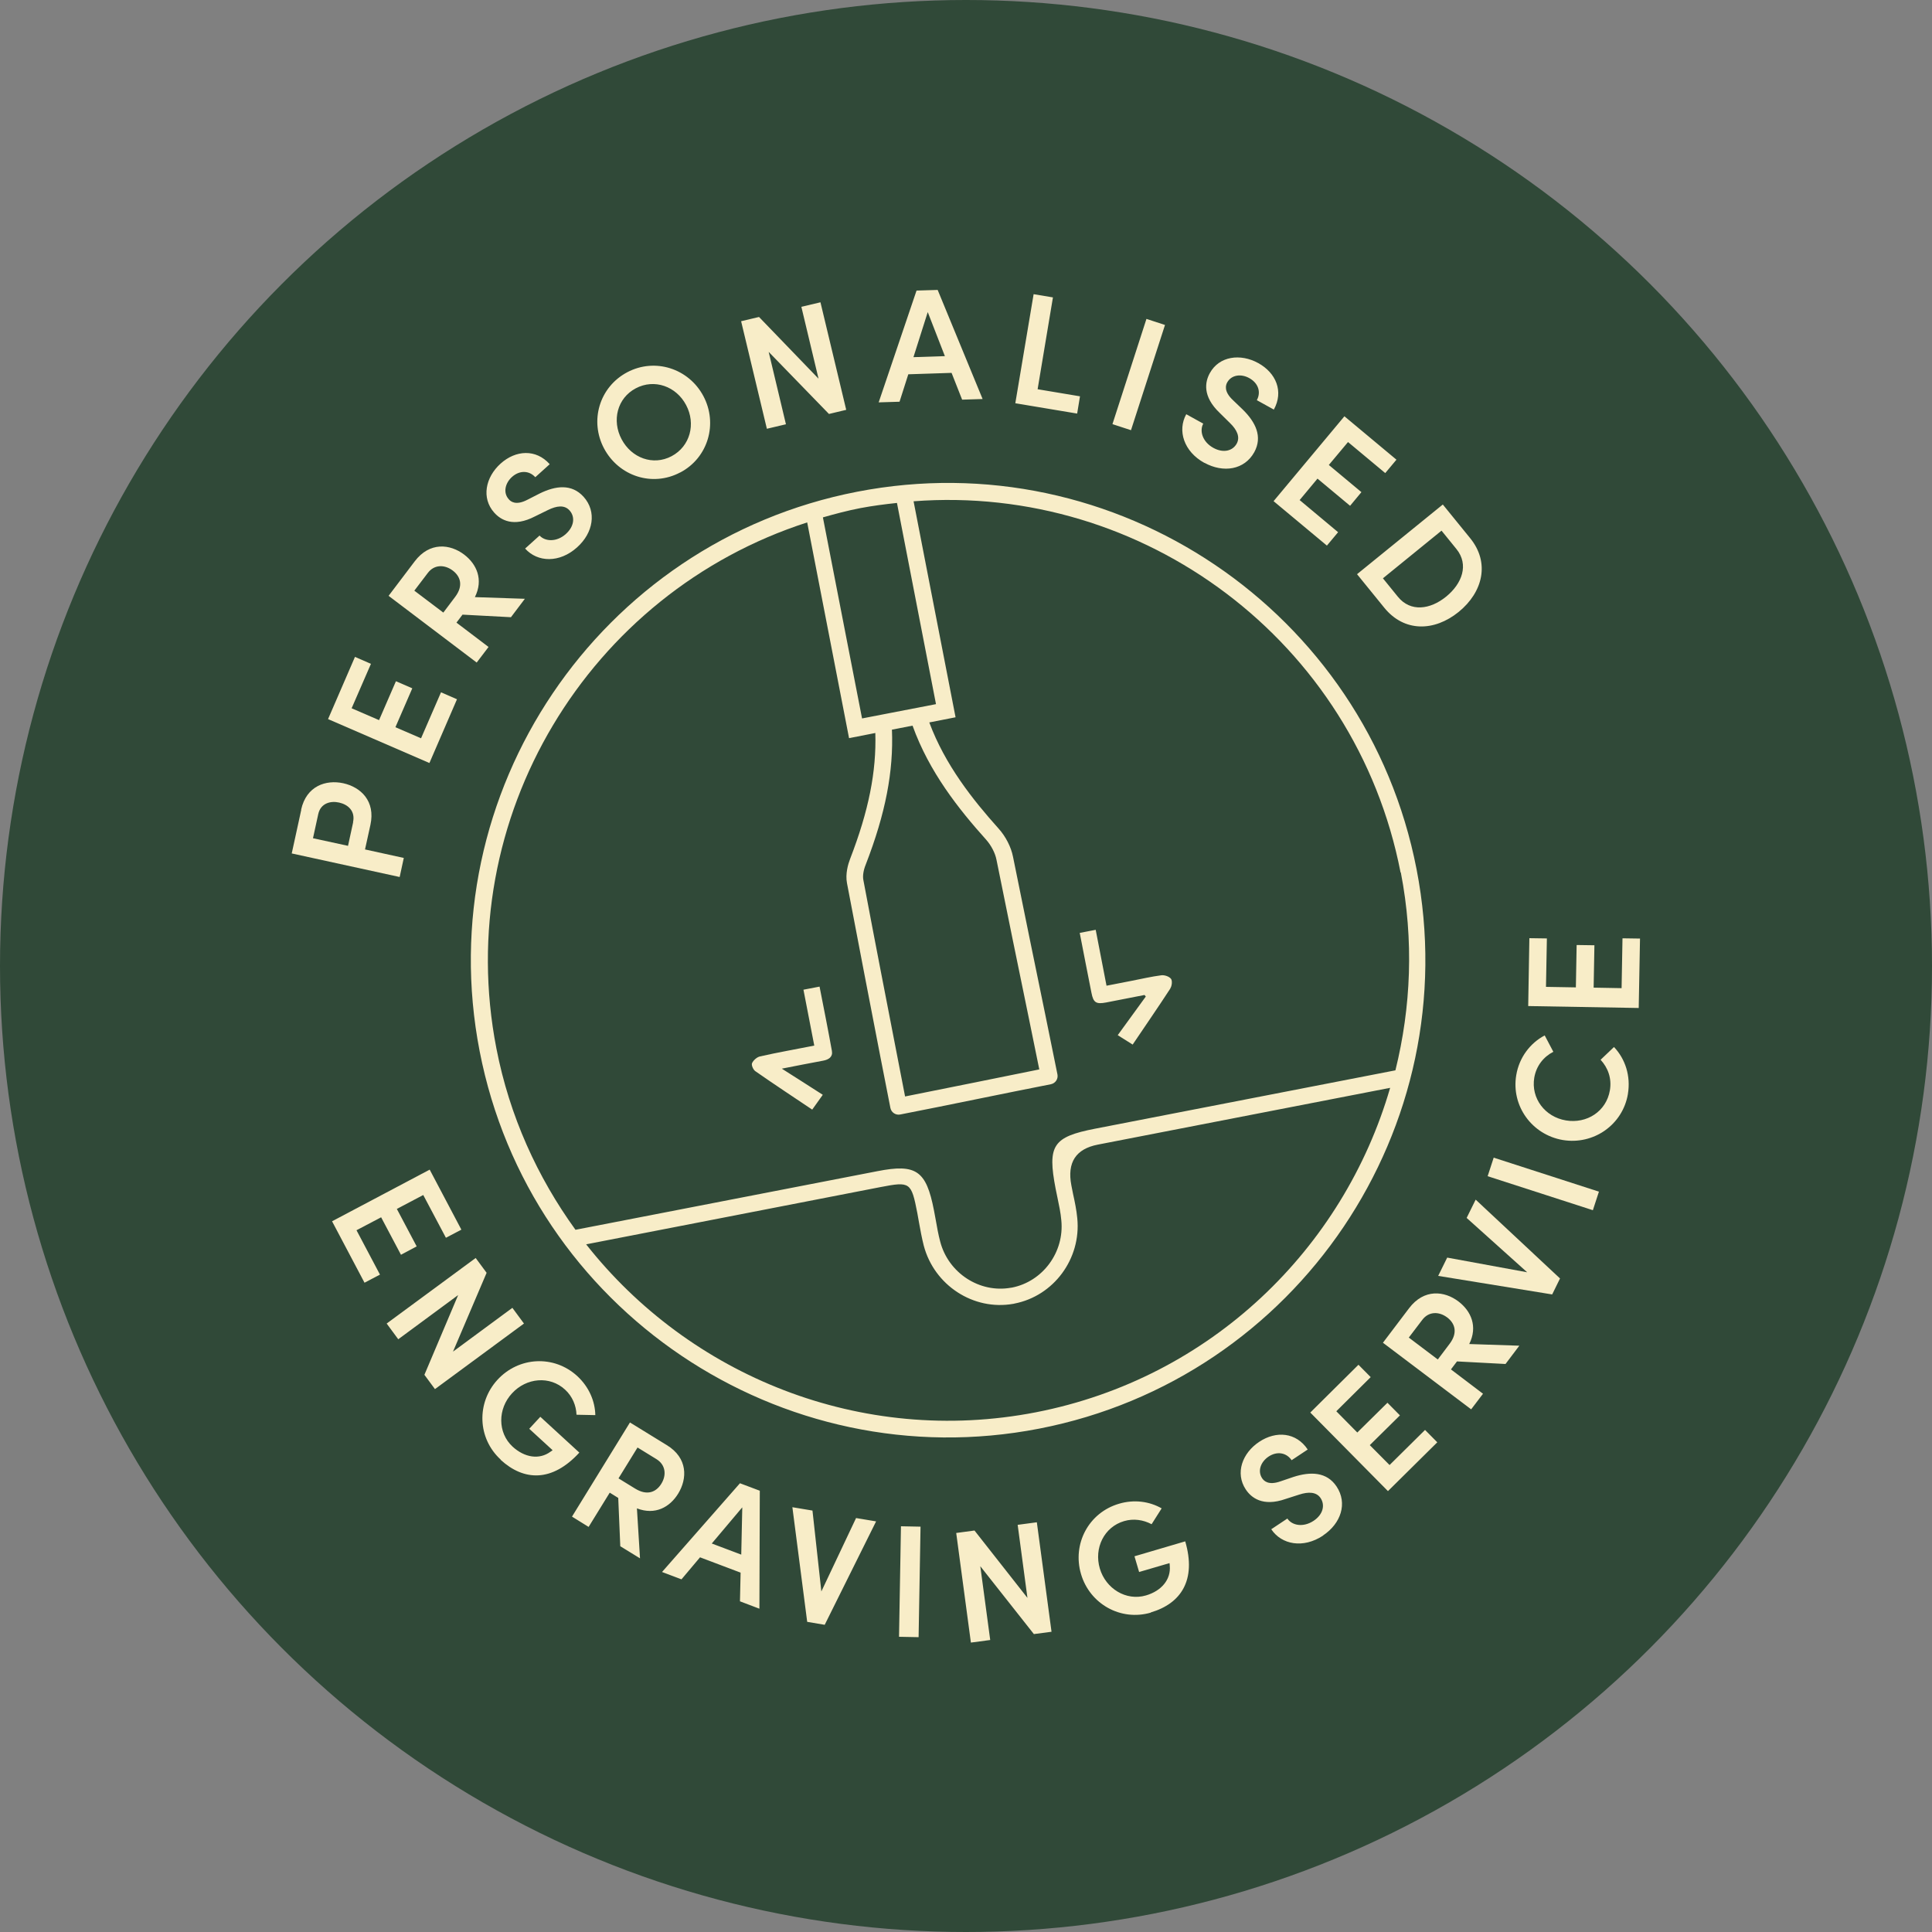 <svg viewBox="0 0 150 150" xmlns="http://www.w3.org/2000/svg" data-name="Layer 1" id="Layer_1">
  <rect x="0" y="0" width="150" height="150" fill="#808080" stroke="none"/>
  <defs>
    <style>
      .cls-1 {
        fill: #f8edc8;
      }

      .cls-1, .cls-2 {
        stroke-width: 0px;
      }

      .cls-2 {
        fill: #304938;
      }
    </style>
  </defs>
  <circle r="75" cy="75" cx="75" class="cls-2"></circle>
  <g>
    <path d="m125.9,76.72l-2.17-.04.06-3.29-1.38-.02-.06,3.29-2.32-.04.07-3.76-1.36-.02-.09,5.27,8.58.15.1-5.39-1.36-.02-.07,3.89Zm.49,8.21c.23-1.39-.2-2.71-1.08-3.64l-1.04.99c.58.63.88,1.46.72,2.38-.28,1.63-1.79,2.6-3.41,2.33s-2.73-1.71-2.46-3.32c.16-.92.71-1.61,1.48-2.01l-.67-1.27c-1.12.59-1.98,1.7-2.21,3.09-.4,2.38,1.22,4.62,3.61,5.03,2.4.4,4.66-1.19,5.06-3.57m-2.72,9.02l.47-1.44-8.17-2.64-.47,1.44,8.17,2.64Zm-9.8.6l4.7,4.22-6.21-1.14-.7,1.42,8.85,1.44.61-1.24-6.55-6.12-.7,1.42Zm-4.5,9.3l1.05-1.38c.5-.67,1.3-.67,1.93-.2.63.47.84,1.2.2,2.05l-.92,1.22-2.25-1.7Zm7.51,2.05l1.08-1.43-3.89-.13c.68-1.36.14-2.56-.83-3.3-1.09-.83-2.68-1.01-3.84.52l-2.03,2.68,6.85,5.17.92-1.21-2.49-1.89.47-.62,3.77.2Zm-9,7.83l-1.53-1.54,2.34-2.31-.97-.98-2.34,2.31-1.63-1.65,2.67-2.65-.95-.96-3.74,3.71,6.03,6.1,3.83-3.79-.95-.96-2.76,2.73Zm-5.17,5.48c1.4-.93,1.93-2.5,1.06-3.81-.76-1.14-2.02-1.17-3.35-.74l-1,.34c-.96.34-1.3-.05-1.43-.24-.37-.56-.11-1.27.5-1.68.66-.44,1.39-.31,1.79.28l1.25-.83c-.89-1.34-2.45-1.47-3.76-.6-1.32.87-1.89,2.43-1.05,3.7.41.62,1.3,1.37,3.09.74l1.06-.34c.71-.23,1.33-.22,1.66.27.37.56.18,1.29-.55,1.77-.79.52-1.66.37-2.03-.18l-1.25.83c.8,1.2,2.48,1.51,4.01.5m-13.37,5.96c2.36-.69,3.56-2.52,2.68-5.52l-3.94,1.16.36,1.22,2.36-.69c.02.07.01.14.02.2.1,1.08-.65,1.96-1.85,2.31-1.54.45-3.12-.53-3.58-2.09-.47-1.59.34-3.23,1.88-3.68.74-.22,1.5-.1,2.14.24l.78-1.23c-.94-.54-2.13-.71-3.31-.36-2.36.69-3.64,3.12-2.95,5.46.68,2.32,3.08,3.68,5.43,2.99m-10.35-6.82l.76,5.68-4.11-5.23-1.42.19,1.14,8.51,1.5-.2-.77-5.73,4.16,5.27,1.37-.18-1.14-8.5-1.5.2Zm-9.21,8.7l1.52.03.15-8.58-1.52-.03-.15,8.58Zm-3.33-9.23l-2.7,5.71-.69-6.28-1.56-.26,1.15,8.9,1.36.23,3.99-8.03-1.56-.26Zm-11.21,1.99l2.37-2.81-.08,3.67-2.28-.86Zm2.2,4.49l1.5.57.03-9.16-1.54-.58-6.05,6.89,1.51.57,1.44-1.71,3.15,1.19-.05,2.23Zm-7.97-11.95l1.48.91c.71.44.79,1.23.38,1.9-.41.67-1.11.95-2.03.39l-1.3-.8,1.48-2.4Zm-1.33,7.67l1.53.94-.24-3.88c1.42.55,2.56-.1,3.2-1.14.72-1.17.76-2.77-.88-3.77l-2.86-1.76-4.5,7.31,1.29.8,1.64-2.66.66.41.16,3.77Zm-9.29-6.71c1.81,1.66,4,1.74,6.11-.56l-3.03-2.78-.86.93,1.81,1.66c-.05.06-.11.08-.16.12-.87.64-2.01.46-2.94-.39-1.18-1.09-1.16-2.94-.05-4.14,1.12-1.22,2.94-1.38,4.12-.29.57.52.86,1.23.89,1.95l1.46.03c-.02-1.08-.49-2.19-1.4-3.03-1.81-1.66-4.55-1.51-6.2.29-1.63,1.78-1.56,4.53.25,6.19m.91-11.78l-4.61,3.4,2.61-6.12-.85-1.15-6.91,5.09.9,1.22,4.65-3.43-2.62,6.19.82,1.11,6.91-5.09-.9-1.22Zm-12.11-6.02l1.92-1.01,1.54,2.91,1.22-.65-1.54-2.91,2.05-1.08,1.76,3.32,1.2-.63-2.46-4.66-7.58,4.01,2.52,4.77,1.2-.63-1.82-3.44Z" class="cls-1"></path>
    <path d="m107.37,44.9l4.55-3.7,1.16,1.43c.98,1.21.44,2.68-.8,3.69-1.24,1.01-2.77,1.22-3.75.01l-1.16-1.43Zm-2.01-.32l2.12,2.61c1.55,1.9,3.88,1.85,5.77.32,1.89-1.54,2.44-3.83.89-5.73l-2.12-2.61-6.66,5.41Zm-4.46-5.75l1.39-1.67,2.53,2.11.88-1.06-2.53-2.11,1.49-1.78,2.89,2.41.87-1.04-4.04-3.37-5.5,6.59,4.14,3.45.87-1.04-2.98-2.49Zm-7.39-2.9c1.47.81,3.11.55,3.87-.82.66-1.2.11-2.33-.89-3.31l-.76-.73c-.74-.69-.56-1.18-.45-1.38.33-.59,1.08-.69,1.72-.33.7.39.92,1.09.58,1.71l1.32.73c.78-1.41.17-2.85-1.21-3.61-1.38-.76-3.03-.55-3.76.78-.36.65-.61,1.78.77,3.09l.79.78c.54.52.81,1.08.53,1.6-.33.59-1.06.75-1.82.33-.83-.46-1.09-1.3-.78-1.88l-1.32-.73c-.7,1.27-.19,2.9,1.41,3.78m-7.14-3.01l1.44.47,2.64-8.17-1.44-.47-2.64,8.17Zm-7.53-1.62l4.79.8.22-1.34-3.29-.55,1.19-7.13-1.5-.25-1.42,8.46Zm-7.92-3.58l1.11-3.5,1.33,3.42-2.44.08Zm3.76,3.3l1.61-.05-3.49-8.47-1.64.05-2.94,8.68,1.62-.05.68-2.13,3.36-.11.82,2.08Zm-12.46-7.2l1.33,5.57-4.62-4.79-1.39.33,2,8.35,1.48-.35-1.34-5.62,4.68,4.82,1.34-.32-2-8.35-1.48.35Zm-10.08,11.59c-1.44.76-3.11.14-3.88-1.32-.77-1.45-.34-3.19,1.1-3.95,1.45-.77,3.15-.15,3.91,1.3.77,1.45.32,3.2-1.13,3.97m.68,1.26c2.16-1.14,2.93-3.79,1.79-5.93s-3.75-2.99-5.91-1.85c-2.17,1.15-2.94,3.78-1.8,5.92s3.74,3.01,5.91,1.86m-8,5.81c1.25-1.12,1.54-2.76.5-3.92-.92-1.02-2.17-.87-3.42-.25l-.94.48c-.9.47-1.3.14-1.45-.04-.45-.5-.29-1.24.25-1.73.59-.53,1.33-.51,1.81.02l1.12-1.01c-1.07-1.2-2.64-1.1-3.81-.05-1.18,1.06-1.51,2.68-.5,3.81.5.56,1.48,1.17,3.17.29l1-.49c.67-.33,1.28-.42,1.68.03.45.5.36,1.25-.29,1.83-.7.63-1.59.6-2.04.12l-1.12,1.01c.97,1.08,2.67,1.13,4.03-.09m-12.64,3.37l1.05-1.38c.5-.67,1.3-.67,1.93-.2.63.47.84,1.2.2,2.05l-.92,1.22-2.25-1.7Zm7.51,2.05l1.08-1.43-3.88-.13c.68-1.36.14-2.56-.83-3.3-1.09-.83-2.68-1.01-3.84.52l-2.03,2.68,6.84,5.18.92-1.21-2.49-1.89.47-.62,3.77.2Zm-6.98,9.4l-1.99-.86,1.31-3.02-1.27-.55-1.31,3.02-2.13-.92,1.5-3.45-1.24-.54-2.09,4.83,7.87,3.41,2.14-4.95-1.24-.54-1.55,3.57Zm-5.27,6.51l-.4,1.84-2.72-.59.41-1.88c.19-.85.97-1.04,1.62-.89.68.15,1.27.65,1.08,1.52m-4.02-.96l-.74,3.39,8.38,1.83.32-1.48-3.01-.66.42-1.91c.4-1.85-.75-2.93-2.11-3.23-1.34-.29-2.86.2-3.27,2.05" class="cls-1"></path>
    <path d="m64.59,81.6c-.3-1.66-.63-3.32-.96-5l-1.25.24.84,4.34c-1.46.29-2.85.53-4.21.84-.24.05-.52.3-.62.52-.07.15.09.52.26.63,1.46,1.02,2.95,2,4.41,2.98.25-.35.48-.67.82-1.15-1.05-.67-2.07-1.33-3.18-2.03,1.13-.22,2.17-.43,3.21-.62.43-.08.76-.29.68-.75m26.27-4.86c.13-.19.17-.59.06-.74-.14-.19-.51-.31-.75-.28-.78.1-1.54.28-2.31.43-.64.12-1.27.25-1.95.38l-.84-4.34-1.24.24c.31,1.58.6,3.11.91,4.65.15.77.36.9,1.15.75.99-.19,1.98-.39,2.97-.58.03.04.06.08.1.12-.72.99-1.43,1.97-2.18,3,.45.28.77.49,1.16.73.99-1.47,1.98-2.9,2.93-4.36m17.89-9c1.02,5.26.79,10.47-.42,15.36l-23.31,4.53c-3.29.64-3.72,1.29-3.07,4.67l.14.68c.12.58.25,1.17.3,1.76.25,2.48-1.44,4.76-3.84,5.23-.02,0-.05.01-.08.01-2.43.43-4.84-1.14-5.48-3.57-.15-.56-.25-1.13-.35-1.7l-.14-.75c-.6-3.08-1.38-3.62-4.39-3.03l-23.44,4.55c-2.95-4.08-5.12-8.82-6.14-14.08-3.49-17.93,7.16-35.37,24.13-40.84.61,3.17,1.23,6.34,1.85,9.53l1.4,7.22,2.04-.4c.09,2.99-.51,6.03-1.96,9.78-.15.39-.38,1.15-.24,1.88,1.05,5.52,1.68,8.77,2.59,13.47l.78,3.98c.07.35.41.58.76.51,1.99-.39,3.99-.79,5.98-1.2,1.94-.39,3.86-.79,5.72-1.15.35-.07.58-.41.51-.76-.09-.46-.45-2.24-.94-4.62-.73-3.54-1.73-8.41-2.51-12.28-.15-.76-.57-1.58-1.12-2.19-1.99-2.22-4.15-4.93-5.38-8.24l2.04-.4-1.91-9.82c-.45-2.32-.9-4.63-1.35-6.95,17.84-1.36,34.31,10.84,37.81,28.82m-37.89-11.4c1.29,3.6,3.6,6.5,5.71,8.85.39.44.71,1.04.81,1.58.78,3.88,1.78,8.75,2.51,12.29.36,1.74.65,3.16.81,3.97-1.66.33-3.37.68-5.09,1.03-1.77.36-3.56.72-5.33,1.07l-.65-3.35c-.91-4.7-1.55-7.94-2.59-13.46-.06-.3,0-.74.18-1.18,1.55-4,2.17-7.25,2.04-10.49l1.6-.31Zm-1.21-17.29c.46,2.36.91,4.71,1.37,7.06l1.66,8.56-5.74,1.11-1.16-5.95c-.63-3.24-1.26-6.45-1.88-9.66.95-.27,1.92-.53,2.91-.72.95-.18,1.89-.3,2.83-.4m-24.12,57.56l22.83-4.44c2.33-.45,2.41-.4,2.88,2.01l.13.73c.11.61.22,1.21.37,1.8.81,3.08,3.86,5.07,6.95,4.52.03,0,.06-.01.09-.02,3.05-.59,5.19-3.48,4.88-6.62-.06-.64-.19-1.27-.33-1.9l-.13-.66q-.51-2.66,2.05-3.16l22.7-4.41c-3.62,12.47-13.9,22.54-27.5,25.19-13.6,2.64-26.9-2.85-34.93-13.05m64.48-29.12c-3.9-20.06-23.39-33.2-43.44-29.3-20.06,3.9-33.2,23.39-29.3,43.44,3.9,20.06,23.39,33.2,43.44,29.3,20.06-3.9,33.2-23.39,29.3-43.44" class="cls-1"></path>
  </g>
</svg>